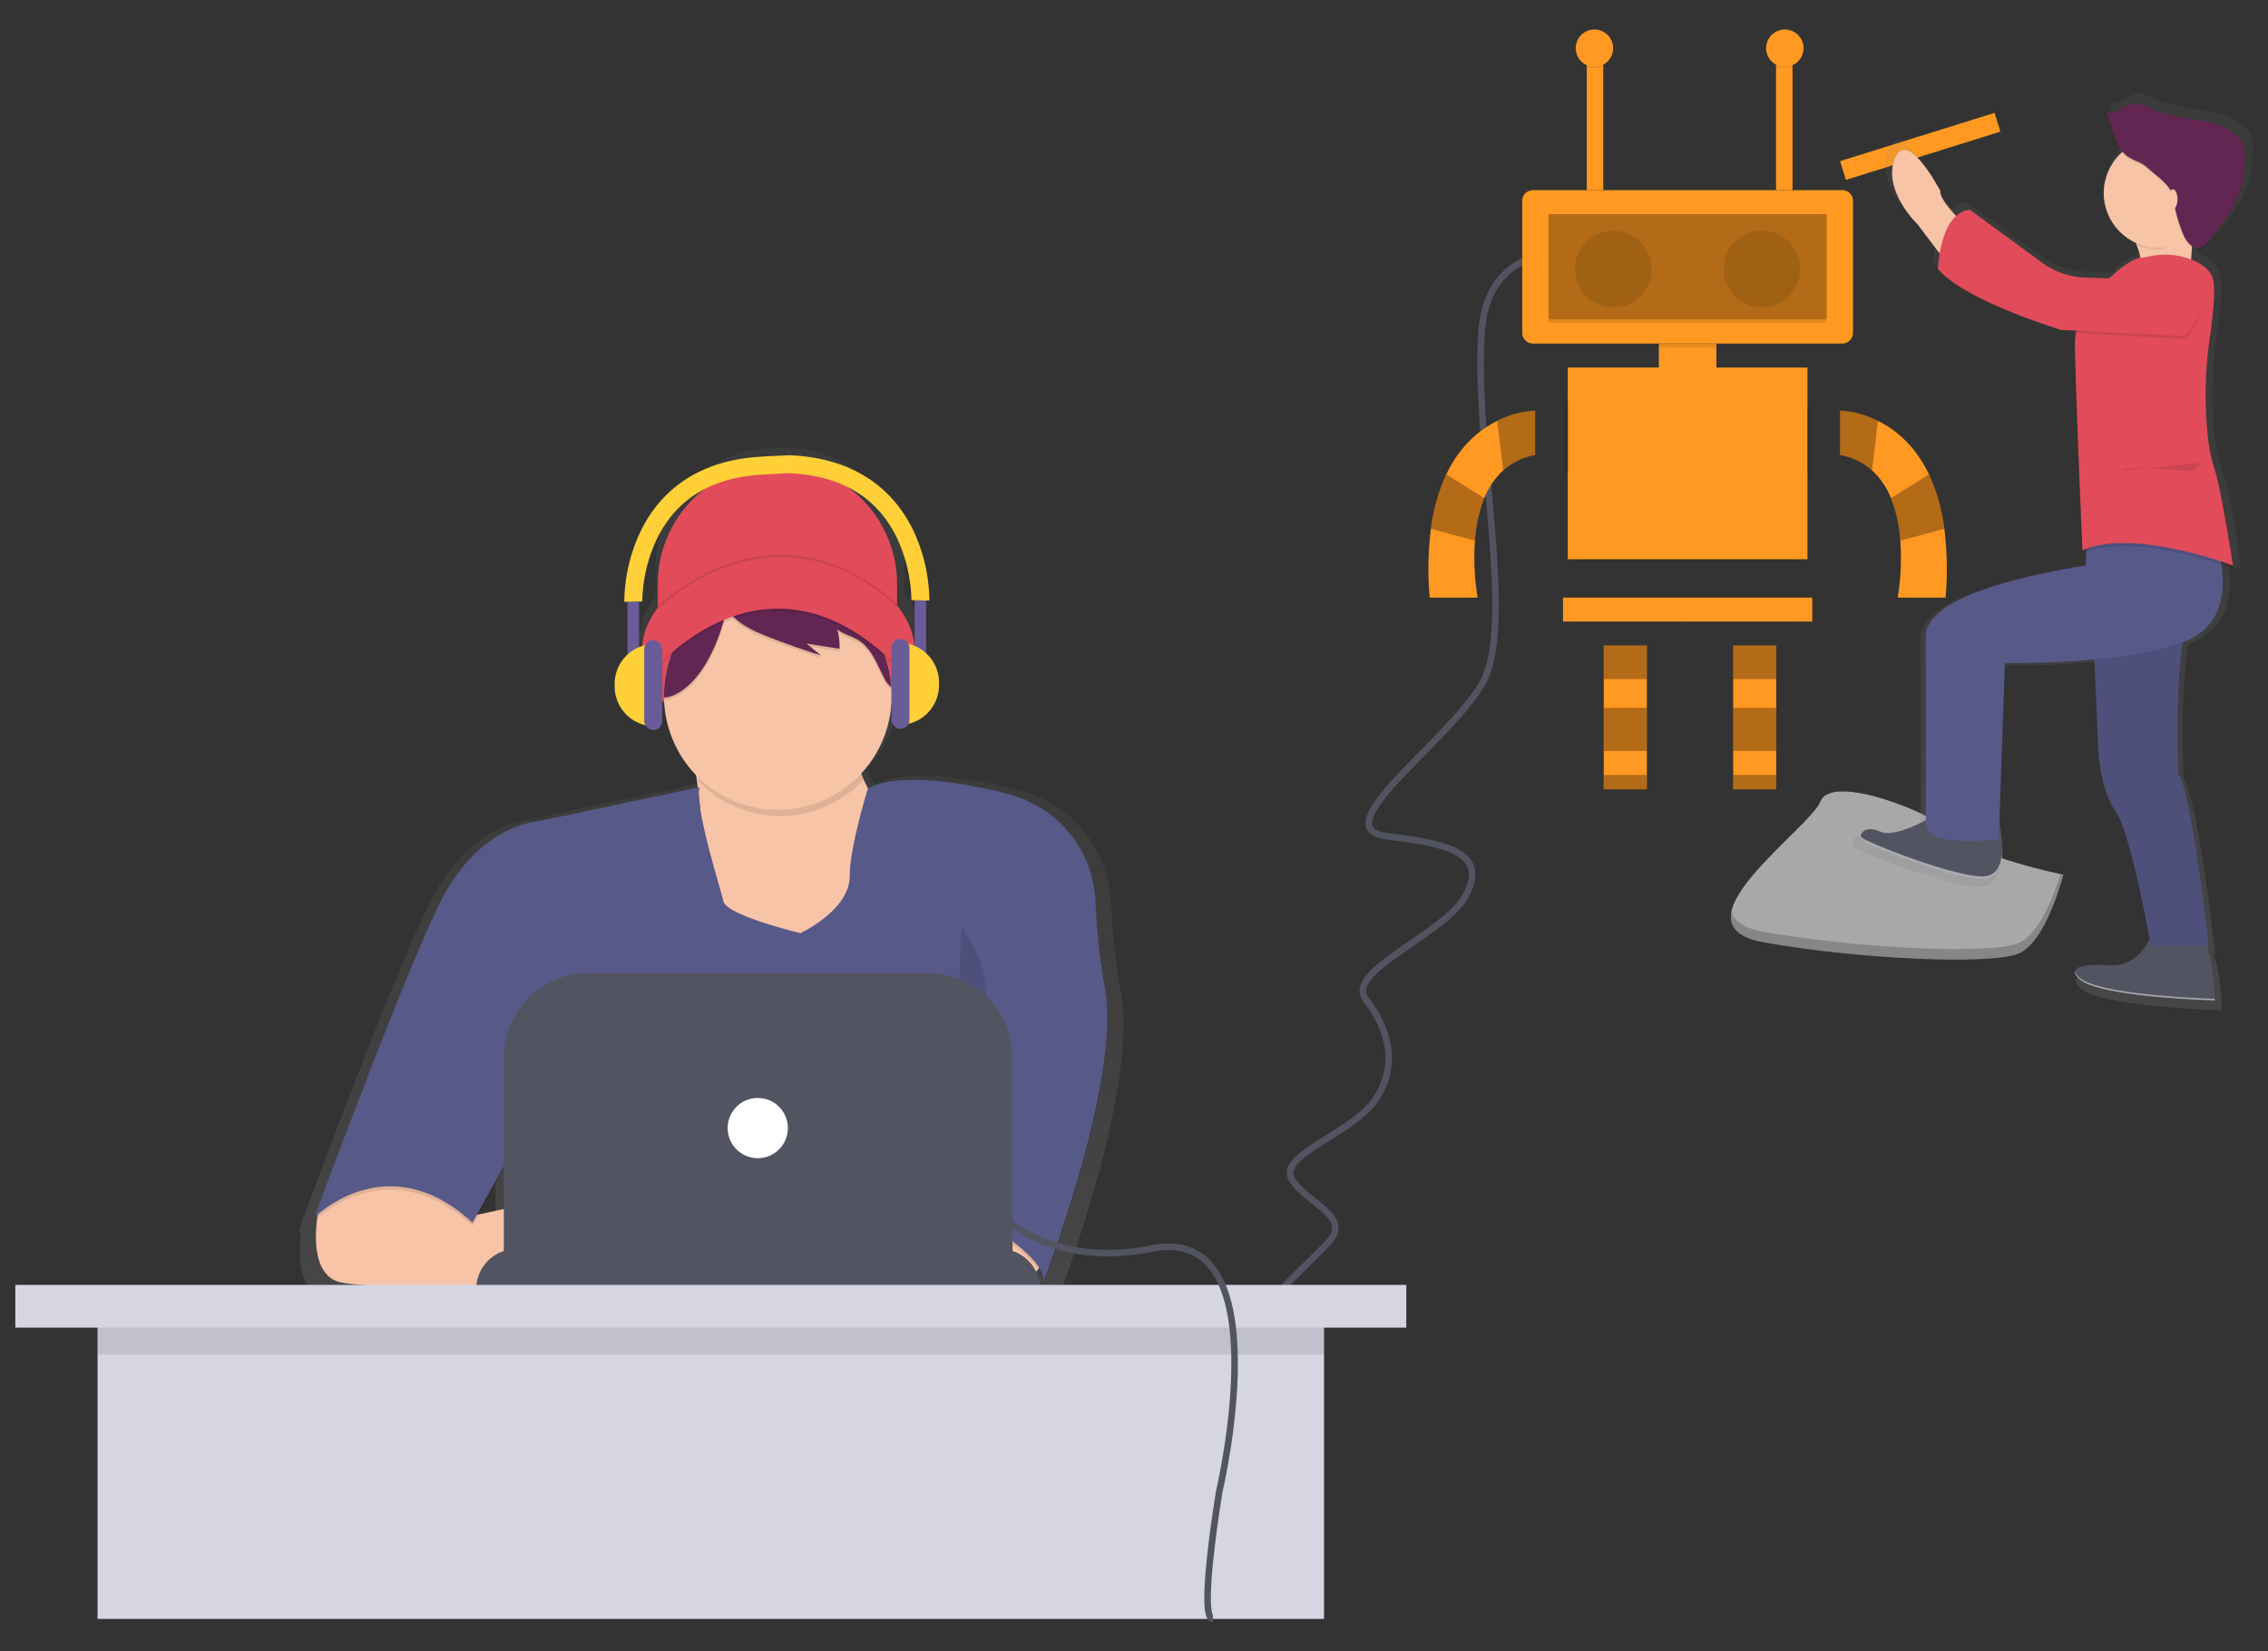<svg xmlns="http://www.w3.org/2000/svg" xmlns:xlink="http://www.w3.org/1999/xlink" width="1037" height="755" viewBox="0 0 1037 755"><rect x="0" y="0" width="1037" height="755" fill="#333333" stroke="none"/><defs><linearGradient id="a" x1="0.5" y1="1" x2="0.5" gradientUnits="objectBoundingBox"><stop offset="0" stop-color="gray" stop-opacity="0.251"/><stop offset="0.535" stop-color="gray" stop-opacity="0.122"/><stop offset="1" stop-color="gray" stop-opacity="0.102"/></linearGradient><linearGradient id="b" x1="0.5" y1="1" x2="0.5" y2="0" xlink:href="#a"/><clipPath id="d"><rect width="1037" height="755"/></clipPath></defs><g id="c" clip-path="url(#d)"><path d="M772.706,212.225s-60.541-17.93-64.541,33.07,16,135,0,162-73.093,66.01-43.047,69.5,45.047,8.5,36.047,26.5-56,35-46,48,15,29,5,45-45,26-39,37,28,17,17,29-42.888,39.3-30.444,39.148" transform="translate(-30.662 -94.366)" fill="none" stroke="#535461" stroke-miterlimit="10" stroke-width="3"/><rect width="74" height="9" transform="translate(841.343 73.67) rotate(-17.351)" fill="#ff9921"/><g transform="translate(-671 -342)"><path d="M974.087,494.311s-38.724-7.745-49.05-18.071-56.795-28.4-61.958-15.49-69.7,56.795-25.816,64.54,103.263,10.326,116.171,5.163S974.087,494.311,974.087,494.311Z" transform="translate(640.338 247.634)" fill="#a8a8a8"/><path d="M837.263,520.494c43.887,7.745,103.263,10.326,116.171,5.163,9.83-3.932,16.661-22.824,19.362-31.616.817.174,1.291.269,1.291.269s-7.745,30.979-20.653,36.142-72.284,2.582-116.171-5.163c-12.668-2.236-16.291-7.486-14.927-14.13C823.419,515.495,827.833,518.83,837.263,520.494Z" transform="translate(640.338 247.634)" opacity="0.2"/><path d="M1060.083,156.7a11.375,11.375,0,0,0-3.2-4.441c-10.39-9.471-27.2-6.6-40.1-12.385-2.972-1.333-6.021-3.181-9.248-2.675-4.506.707-8.7,5.838-12.625,3.561l.281.857c-.094-.046-.188-.092-.281-.146l2.89,8.8c1.109,3.379,2.279,6.857,4.437,9.67a25.319,25.319,0,0,0,6.123,42.112c.136.294.271.59.4.889.122.055.248.1.372.156a29.569,29.569,0,0,1,1.907,6.131c-3.344.462-9.173,4.16-14.908,9.621l-11.467-.392a37.5,37.5,0,0,1-20.6-7l-34.288-24.651a11.476,11.476,0,0,0-6.57,2.9c-4.258-4.436-7.871-9.071-7.564-11.786,0,0-15.946-29.844-21.744-14.922s10.872,30.555,10.872,30.555l10.575,13.7a57.641,57.641,0,0,0-.79,7.262c13.047,14.922,58.709,28.423,58.709,28.423l7.12.345c.015.131.027.241.04.35a24.248,24.248,0,0,0-.637,5.7c0,.276.009.564.014.853,0,.189-.017.38-.014.568.362,23.8,3.624,96.639,3.624,96.639.635-.283,1.29-.542,1.957-.785l-.508,6.47s-30.442,4.263-52.911,12.79-23.194,18.475-23.194,18.475V472.13c-6.42,3.294-16.546,7.622-21.744,5.306-5.643-2.515-8.741-.4-9.3,1.8h0a2.8,2.8,0,0,0-.025,1.326l.007.027a2.377,2.377,0,0,0,.216.563l.022.042a2.258,2.258,0,0,0,.383.5c2.174,2.132,49.287,20.607,60.159,17.765a7.5,7.5,0,0,0,.985-.332c.1-.043.2-.1.3-.148.2-.1.4-.187.592-.3.112-.066.212-.146.32-.218.163-.109.329-.214.481-.335.106-.084.2-.181.3-.271.14-.125.282-.246.413-.381.095-.1.18-.208.27-.312.123-.142.249-.281.363-.432.082-.109.156-.227.233-.34.11-.16.221-.318.322-.486.069-.116.131-.239.2-.359.1-.178.2-.356.285-.542.057-.12.108-.246.162-.369.086-.2.172-.395.25-.6.046-.121.086-.246.129-.369.076-.218.151-.436.218-.661.035-.117.065-.236.1-.355.066-.24.13-.481.187-.727.025-.109.047-.221.071-.331.056-.262.109-.526.156-.794.017-.1.032-.2.048-.3.046-.286.089-.574.125-.865.01-.083.019-.167.029-.251.036-.312.068-.624.094-.94.005-.066.01-.132.015-.2q.039-.505.063-1.013c0-.045,0-.09.006-.136q.023-.543.03-1.085v-.068a59.5,59.5,0,0,0-1.4-12.6h0l2.63-74.784A407.789,407.789,0,0,0,989.1,396.99l1.56,35.679s0,23.449,7.973,34.108c6.823,9.122,14.707,49.465,16.839,60.911-2.93,5.585-8.533,12.492-18.289,12.279,0,0-18.358-1.587-17.322,3.462l0,.009a2.607,2.607,0,0,0,.115.387l.012.033a3.563,3.563,0,0,0,.2.423l.017.028c.073.13.159.265.254.4l.059.085c.107.149.224.3.357.458l.033.038c.122.143.258.289.4.439l.122.125c.164.165.337.332.529.506,9.422,8.527,64.508,9.948,64.508,9.948v-.192c0-.054,0-.123,0-.2v-.029c-.032-2.467-.36-15.415-3.659-25.161h.764s-7.973-71.769-14.5-80.3c0,0-1.733-37.843,2.179-61.56.24-.087.483-.172.72-.261,18.272-6.824,19.569-23.631,17.687-35.98,3.457,1.111,5.507,1.872,5.507,1.872s-.063-.537-.181-1.487l.181.066s-.349-2.256-.922-5.779c-1.307-9.683-3.84-26.6-6.536-34.593-.435-1.756-.853-3.257-1.24-4.395a75.115,75.115,0,0,1-3.191-14.761,174.958,174.958,0,0,1-1.12-19.573,187.86,187.86,0,0,1,2-26.112c1.107-7.552,2.1-16.141,2.019-22.139a29.524,29.524,0,0,0-.436-6.238c-.968-4.428-5.239-7.308-9.681-9.14-.286-.118-.579-.215-.868-.325.108-1.679.25-3.58.433-5.586a4.775,4.775,0,0,0,3.694.748c1.909-.418,3.279-2.012,4.5-3.511,6.424-7.89,13.02-16.114,15.488-25.915a55.994,55.994,0,0,0,1.358-13.344q0-.368,0-.737a14.507,14.507,0,0,0-.582-4.982Z" transform="translate(640.338 247.634)" fill="url(#a)"/><path d="M1001.594,195.164s9.733,14.6,7.647,21.551,22.941,2.781,22.941,2.781.7-27.112,5.561-33.369S1001.594,195.164,1001.594,195.164Z" transform="translate(640.338 247.634)" fill="#f7c4a7"/><path d="M937.29,204.549s-20.16-16.684-19.465-22.941c0,0-15.294-29.2-20.855-14.6S907.4,196.9,907.4,196.9l19.465,25.722Z" transform="translate(640.338 247.634)" fill="#f7c4a7"/><path d="M916.782,466.285s-18.77,11.818-26.417,8.342-10.428,2.086-8.342,4.171,47.272,20.16,57.7,17.38,5.124-25.553,5.124-25.553Z" transform="translate(640.338 247.634)" fill="#535461"/><path d="M1016.193,517.033s-4.519,19.117-20.16,18.77c0,0-23.636-2.086-14.6,6.257s61.871,9.733,61.871,9.733,0-28.5-9.733-34.759S1016.193,517.033,1016.193,517.033Z" transform="translate(640.338 247.634)" fill="#535461"/><path d="M987.691,382.168l2.086,48.663s0,22.941,7.647,33.369,16.684,62.566,16.684,62.566h26.417s-7.647-70.213-13.9-78.555c0,0-2.781-61.871,6.952-75.775Z" transform="translate(640.338 247.634)" fill="#575988"/><path d="M987.691,382.168l2.086,48.663s0,22.941,7.647,33.369,16.684,62.566,16.684,62.566h26.417s-7.647-70.213-13.9-78.555c0,0-2.781-61.871,6.952-75.775Z" transform="translate(640.338 247.634)" opacity="0.1"/><path d="M1042.61,338.371s15.989,38.235-13.208,49.358-82.031,9.733-82.031,9.733L944.59,478.1s-32.674,4.171-33.369-6.257V383.558s.7-9.733,22.246-18.075,50.748-12.513,50.748-12.513l1.39-18.075Z" transform="translate(640.338 247.634)" fill="#575988"/><path d="M1016.991,212.415a33.266,33.266,0,0,1,16.334,2.309c4.26,1.792,8.357,4.61,9.285,8.942,1.1,5.131-.12,16.638-1.518,26.372a181.633,181.633,0,0,0-.848,46.085c.717,6.386,1.705,11.955,3.061,14.441,4.171,7.647,8.342,43.8,8.342,43.8s-45.882-17.38-68.823-6.952c0,0-3.128-71.256-3.476-94.545-.269-18.033,22.593-38.583,30.24-39.278C1014.07,213.179,1012.538,212.877,1016.991,212.415Z" transform="translate(640.338 247.634)" opacity="0.1"/><path d="M1016.991,211.025a33.265,33.265,0,0,1,16.334,2.309c4.26,1.792,8.357,4.609,9.285,8.942,1.1,5.131-.12,16.638-1.518,26.372a181.633,181.633,0,0,0-.848,46.085,74.752,74.752,0,0,0,3.061,14.441c3.128,9.385,8.342,43.8,8.342,43.8s-45.882-17.38-68.823-6.952c0,0-3.128-71.256-3.476-94.545-.269-18.033,22.593-38.583,30.24-39.278C1014.07,211.789,1012.538,211.487,1016.991,211.025Z" transform="translate(640.338 247.634)" fill="#e14b5a"/><path d="M1029.4,249.388l-49.358-2.781s-3.141-24.2,3.984-23.95l48.85,1.7S1043.305,236.875,1029.4,249.388Z" transform="translate(640.338 247.634)" opacity="0.1"/><path d="M1029.4,248l-56.31-2.781s-43.8-13.208-56.31-27.807c0,0,.7-25.722,14.6-27.112l32.887,24.117a35.507,35.507,0,0,0,19.76,6.852l48.85,1.7S1043.305,235.485,1029.4,248Z" transform="translate(640.338 247.634)" fill="#e14b5a"/><path d="M1031.835,198.292c.826-6.592,3.816-8.779,5.909-11.47,4.866-6.257-36.149,9.037-36.149,9.037a73.737,73.737,0,0,1,5.544,10.229,24.923,24.923,0,0,0,10.445,2.285C1023.631,208.372,1027.509,201.863,1031.835,198.292Z" transform="translate(640.338 247.634)" opacity="0.1"/><circle cx="25.027" cy="25.027" r="25.027" transform="translate(1632.896 405.258)" fill="#f7c4a7"/><path d="M1001.78,165.109c-2.665-2.911-3.946-6.794-5.155-10.551l-2.771-8.611c3.768,2.227,7.787-2.792,12.109-3.484,3.1-.5,6.019,1.313,8.87,2.617,12.374,5.66,28.495,2.851,38.46,12.116a11.122,11.122,0,0,1,3.074,4.345,14.54,14.54,0,0,1,.558,4.9,55.831,55.831,0,0,1-1.3,13.055c-2.367,9.589-8.693,17.634-14.855,25.353-1.171,1.467-2.484,3.026-4.315,3.435-3.577.8-6.345-3.068-7.729-6.461a68.748,68.748,0,0,1-4.033-13.952,18.283,18.283,0,0,0-1.652-5.9c-2.154-3.819-7.464-7.432-10.693-10.39C1009.17,168.676,1004.745,168.347,1001.78,165.109Z" transform="translate(640.338 247.634)" opacity="0.1"/><path d="M1001.78,164.414c-2.665-2.911-3.946-6.794-5.155-10.551l-2.771-8.611c3.768,2.227,7.787-2.792,12.109-3.484,3.1-.5,6.019,1.313,8.87,2.617,12.374,5.66,28.495,2.851,38.46,12.116a11.122,11.122,0,0,1,3.074,4.345,14.54,14.54,0,0,1,.558,4.9,55.831,55.831,0,0,1-1.3,13.055c-2.367,9.589-8.693,17.634-14.855,25.353-1.171,1.467-2.484,3.026-4.315,3.435-3.577.8-6.345-3.068-7.729-6.461a68.756,68.756,0,0,1-4.033-13.952,18.283,18.283,0,0,0-1.652-5.9c-2.154-3.819-7.464-7.432-10.693-10.39C1009.17,167.981,1004.745,167.652,1001.78,164.414Z" transform="translate(640.338 247.634)" fill="#632652"/><path d="M1036.7,306.045s-1.39,4.171-8.342,3.476-27.112-2.086-27.112,0" transform="translate(640.338 247.634)" opacity="0.1"/><path d="M981.434,541.364a5.889,5.889,0,0,1-2.023-2.9c-.182.9.376,2.076,2.023,3.6,9.037,8.342,61.871,9.733,61.871,9.733s0-.246-.008-.7C1042.964,551.088,990.443,549.68,981.434,541.364Z" transform="translate(640.338 247.634)" fill="#fff" opacity="0.5"/><path d="M939.723,494.787c-10.428,2.781-55.615-15.294-57.7-17.38a2.257,2.257,0,0,1-.578-1.016,2.5,2.5,0,0,0,.578,2.407c2.086,2.086,47.272,20.16,57.7,17.38,5.367-1.431,6.563-8.157,6.464-14.35C946.085,487.6,944.69,493.463,939.723,494.787Z" transform="translate(640.338 247.634)" fill="#fff" opacity="0.5"/><ellipse cx="2.086" cy="4.519" rx="2.086" ry="4.519" transform="translate(1662.441 428.547)" fill="#f7c4a7"/></g><g transform="translate(-671 -342)"><path d="M543.159,548.066a298.4,298.4,0,0,1-4.477-41.049h0a54.99,54.99,0,0,0-38.7-50.218c-3.949-1.215-8.3-2.35-13.106-3.37-42.128-8.948-54.926-1.135-56.38-.108a54.017,54.017,0,0,1-3.189-6.966c-.072-.244-.138-.491-.206-.737a53.933,53.933,0,0,0,14.41-32.494c7.027-7.126,11.132-15.722,11.132-24.978,0-7.96-3.04-15.432-8.359-21.9V353.684a54.705,54.705,0,0,0-54.705-54.705h-4.436a54.705,54.705,0,0,0-54.705,54.705v13.56a33.959,33.959,0,0,0-7.563,20.9c0,9.061,3.938,17.489,10.7,24.525a53.942,53.942,0,0,0,15.014,33.545c.3,2.054.6,4.266.9,6.6l-75.373,15.94s-29.059,1.194-47.768,39.807c-15.839,32.688-47.367,116.725-56.669,141.744h0c-1.686,4.534-2.643,7.133-2.643,7.133s.308-.312.9-.845c-.585,1.581-.9,2.437-.9,2.437s.458-.462,1.327-1.223c-1.32,10.47-1.509,28.441,12.207,30.68,11.5,1.877,41.112,2.648,63.492,2.964v.021h1.552c14.83.2,26.113.2,26.113.2v-.2H512.355v-2.466a16.587,16.587,0,0,0-1.326-6.518q.173-.2.336-.4a13.208,13.208,0,0,1,2.5,5.79,5.8,5.8,0,0,1-.113.611l.142-.368a6.2,6.2,0,0,1-.142,1.961s30.873-79.548,30.543-127.045a80.474,80.474,0,0,0-1.132-14.967ZM350.72,463.554a55.2,55.2,0,0,1-.764-6.86l0-.063C350.224,458.864,350.481,461.18,350.72,463.554ZM257.195,634.417v18.959l-11.884,2.538Z" transform="translate(640.338 247.634)" fill="url(#b)"/><path d="M348.466,241.263h0a54.705,54.705,0,0,1,54.705,54.705V319.3H293.76V295.969a54.705,54.705,0,0,1,54.705-54.705Z" transform="translate(678 313)" fill="#e14b5a"/><ellipse cx="62.356" cy="42.846" rx="62.356" ry="42.846" transform="translate(964.492 597.11)" fill="#e14b5a"/><path d="M346.533,433.829s13.007,68.095,0,86.457,39.786,25.631,39.786,25.631l54.705-19.893,7.651-48.967s-33.282-18.745-26.4-56.618Z" transform="translate(640.338 247.634)" fill="#f7c4a7"/><path d="M507.971,663.362s3.443,14.92-15.3,17.6a106.012,106.012,0,0,1-33.356-.4l-4.135-37.476H498.79Z" transform="translate(640.338 247.634)" fill="#f7c4a7"/><path d="M176.923,644.265s-8.278,33.634,10.467,36.694,87.6,3.06,87.6,3.06V644.234l-31.172,6.658-29.271-28.081Z" transform="translate(640.338 247.634)" fill="#f7c4a7"/><path d="M350.55,455.826l-73.259,15.493s-27.926,1.148-45.907,38.255-57,143.075-57,143.075,33.282-33.665,72.3,2.3L272.7,607.891l-5.738,74.6H468.568v-35.2s42.081,22.571,39.021,35.2c0,0,36.009-92.781,28.265-134.948a286.776,286.776,0,0,1-4.3-39.45h0a52.847,52.847,0,0,0-37.19-48.262c-3.8-1.168-7.981-2.259-12.6-3.239-43.229-9.181-54.323,0-54.323,0s-8.374,27.246-8.225,39.594c.191,15.876-22.571,26.4-22.571,26.4s-33.665-8.034-35.2-14.537S347.872,463.477,350.55,455.826Z" transform="translate(640.338 247.634)" opacity="0.1"/><path d="M350.55,454.3l-73.259,15.493s-27.927,1.148-45.907,38.255-57,143.076-57,143.076,33.282-33.665,72.3,2.3L272.7,606.361l-5.738,74.6H468.568v-35.2s42.081,22.571,39.021,35.2c0,0,36.009-92.781,28.265-134.948a286.776,286.776,0,0,1-4.3-39.45h0a52.847,52.847,0,0,0-37.19-48.262c-3.8-1.168-7.981-2.259-12.6-3.239-43.229-9.181-54.323,0-54.323,0s-8.374,27.246-8.225,39.594c.191,15.876-22.571,26.4-22.571,26.4s-33.665-8.034-35.2-14.537S347.872,461.947,350.55,454.3Z" transform="translate(640.338 247.634)" fill="#575988"/><path d="M425.423,451.045a51.781,51.781,0,0,1-2-27.162l-75.746,13.389s1.093,5.724,2.329,14.3a52.019,52.019,0,0,0,75.413-.528Z" transform="translate(640.338 247.634)" opacity="0.1"/><path d="M438.346,412.023A52.026,52.026,0,1,1,334.3,413.286q-.012-.631-.012-1.262a52.043,52.043,0,0,1,29.174-46.756q2.329-1.136,4.8-2.054a52.4,52.4,0,0,1,26.8-2.487.029.029,0,0,0,.019,0,51.987,51.987,0,0,1,43.148,47.846Q438.346,410.286,438.346,412.023Z" transform="translate(640.338 247.634)" fill="#f7c4a7"/><g transform="translate(678 313)" opacity="0.1"><path d="M368.193,364.434a.771.771,0,0,1,.073-.046,52.009,52.009,0,0,0-33.975,48.81c0,.421,0,.842.015,1.262a11.557,11.557,0,0,0,4.667-1.121c12.686-5.918,20.295-24.032,23.282-36.664C363.327,372.154,364.352,367.058,368.193,364.434Z" transform="translate(-37.662 -65.366)"/><path d="M408.017,365.9a51.6,51.6,0,0,0-12.934-3.99,16.69,16.69,0,0,1,9.288,5.834,23.786,23.786,0,0,1,2.843,5.069,52.167,52.167,0,0,0-43.758.907c3.267,7.158,13.393,11.064,20.153,13.676q11.1,4.287,22.467,7.839-3.345-2.72-6.691-5.432,7.552,1.2,15.107,2.4a26.17,26.17,0,0,0-1.055-8.905c2.876,2.332,6.732,3.114,9.872,5.1,5.888,3.711,8.336,10.872,11.546,17.047a11.01,11.01,0,0,0,3.374,4.315A52.049,52.049,0,0,0,408.017,365.9Z" transform="translate(-37.662 -65.366)"/></g><path d="M368.193,363.259a.771.771,0,0,1,.073-.046,52.009,52.009,0,0,0-33.975,48.81c0,.421,0,.842.015,1.262a11.557,11.557,0,0,0,4.667-1.121c12.686-5.918,20.295-24.032,23.282-36.664C363.327,370.979,364.352,365.883,368.193,363.259Z" transform="translate(640.338 247.634)" fill="#632652"/><path d="M408.017,364.72a51.6,51.6,0,0,0-12.934-3.99,16.69,16.69,0,0,1,9.288,5.834,23.784,23.784,0,0,1,2.843,5.069,52.167,52.167,0,0,0-43.758.907c3.267,7.158,13.393,11.064,20.153,13.676q11.1,4.287,22.467,7.839-3.345-2.72-6.691-5.432,7.552,1.2,15.107,2.4a26.17,26.17,0,0,0-1.055-8.905c2.876,2.332,6.732,3.114,9.872,5.1,5.888,3.711,8.336,10.872,11.546,17.047a11.01,11.01,0,0,0,3.374,4.315A52.049,52.049,0,0,0,408.017,364.72Z" transform="translate(640.338 247.634)" fill="#632652"/><path d="M328.362,403.443s53.558-66.565,115.532,0l-5.356-14.92s-29.074-42.464-49.732-33.282-40.933,15.685-40.933,15.685Z" transform="translate(640.338 247.634)" opacity="0.1"/><path d="M328.362,402.268s53.558-66.565,115.532,0l-5.356-14.92s-29.074-42.464-49.732-33.282-40.933,15.685-40.933,15.685Z" transform="translate(640.338 247.634)" fill="#e14b5a"/><path d="M284.368,545.726s-11.477,30.6,4.591,58.148S274.8,642.9,274.8,642.9" transform="translate(640.338 247.634)" opacity="0.1"/><path d="M470.289,518.182s19.893,25.249,6.886,47.819S464.934,642.9,464.934,642.9" transform="translate(640.338 247.634)" opacity="0.1"/><path d="M229.109,600.1H450.225a18.363,18.363,0,0,1,18.363,18.363H210.746A18.363,18.363,0,0,1,229.109,600.1Z" transform="translate(678 313)" fill="#535461"/><path d="M262.37,473.857H416.964a39,39,0,0,1,39,39v91.451H223.37V512.857a39,39,0,0,1,39-39Z" transform="translate(678 313)" fill="#535461"/><circle cx="13.772" cy="13.772" r="13.772" transform="translate(1003.704 844.049)" fill="#fff"/><path d="M331.422,372.233s52.639-52.611,109.411-.959" transform="translate(640.338 247.634)" fill="none" stroke="#000" stroke-miterlimit="10" stroke-width="1" opacity="0.1"/><rect width="5.287" height="29.959" transform="translate(1089.186 616.516)" fill="#6a5c99"/><path d="M404.137,322.9h0a18.21,18.21,0,0,1,18.21,18.21v1.175a18.21,18.21,0,0,1-18.21,18.21h0Z" transform="translate(678 313)" fill="#ffd037"/><rect width="8.224" height="41.12" rx="4.112" transform="translate(1078.613 634.138)" fill="#6a5c99"/><rect width="5.287" height="29.959" transform="translate(963.206 647.062) rotate(180)" fill="#6a5c99"/><path d="M311.706,388.854h0a18.21,18.21,0,0,1,18.21,18.21v1.175a18.21,18.21,0,0,1-18.21,18.21h0Z" transform="translate(1281.961 1062.937) rotate(180)" fill="#ffd037"/><rect width="8.224" height="41.12" rx="4.112" transform="translate(973.779 675.845) rotate(180)" fill="#6a5c99"/><path d="M448.221,336.86c-7.158-14.884-22.749-32.88-56.357-34.316l0-.041-.4.019h-.026v0l-11.906.567v.058c-33.386,1.537-48.9,19.462-56.039,34.3a77.157,77.157,0,0,0-7.381,32.122l4.111-.1,4.111-.094a69.963,69.963,0,0,1,6.695-28.62c9.064-18.615,25.739-28.516,49.563-29.429v-.007l10.53-.583v0c23.824.913,40.5,10.815,49.563,29.429a69.963,69.963,0,0,1,6.695,28.62l4.111.094,4.111.1a77.156,77.156,0,0,0-7.381-32.123Z" transform="translate(640.338 247.634)" fill="#ffd037"/><rect width="560.778" height="150.562" transform="translate(715.615 931.704)" fill="#d6d6e3"/><rect width="560.778" height="19.544" transform="translate(715.615 941.838)" opacity="0.1"/><rect width="636.004" height="19.544" transform="translate(678 929.533)" fill="#d6d6e3"/><path d="M473.166,633.295s24,44,84,32,31,111,31,111-9.817,58.676-2.909,58.338" transform="translate(640.338 247.634)" fill="none" stroke="#535461" stroke-miterlimit="10" stroke-width="3"/></g><g transform="translate(653.135 13.483)"><path d="M4.913,0H146.33a4.913,4.913,0,0,1,4.913,4.913V65.229a4.913,4.913,0,0,1-4.913,4.913H4.913A4.913,4.913,0,0,1,0,65.229V4.913A4.913,4.913,0,0,1,4.913,0Z" transform="translate(42.878 73.466)" fill="#ff9921"/><rect width="127.132" height="1.315" transform="translate(54.934 132.842)" opacity="0.1"/><rect width="127.132" height="48.222" transform="translate(54.934 84.426)" opacity="0.3"/><circle cx="17.535" cy="17.535" r="17.535" transform="translate(66.99 92.008)" opacity="0.1"/><circle cx="17.535" cy="17.535" r="17.535" transform="translate(134.939 92.008)" opacity="0.1"/><rect width="26.302" height="15.347" transform="translate(105.348 143.606)" fill="#ff9921"/><rect width="109.597" height="87.677" transform="translate(63.702 154.567)" fill="#ff9921"/><rect width="113.98" height="10.96" transform="translate(61.51 259.78)" fill="#ff9921"/><path d="M435.067,599.518v50.414h19.727V584.175H435.067Z" transform="translate(-354.926 -302.476)" fill="#ff9921"/><path d="M525.853,584.175v65.757H545.58V584.175Z" transform="translate(-386.53 -302.476)" fill="#ff9921"/><path d="M446.637,493.155v20.274a29.654,29.654,0,0,0-14.572,7.025,34.474,34.474,0,0,0-8.675,12.721,64.62,64.62,0,0,0-4.272,19.418,111.025,111.025,0,0,0,1.213,26.05H398.411a149.629,149.629,0,0,1,.574-31.439,83.436,83.436,0,0,1,7.035-24.918c6.35-13.319,15.383-20.545,23.318-24.47A43.065,43.065,0,0,1,446.637,493.155Z" transform="translate(-397.863 -318.859)" fill="#ff9921"/><rect width="19.727" height="15.344" transform="translate(80.141 281.699)" opacity="0.3"/><rect width="19.727" height="19.727" transform="translate(80.141 310.194)" opacity="0.3"/><rect width="19.727" height="6.576" transform="translate(80.141 340.881)" opacity="0.3"/><rect width="19.727" height="15.344" transform="translate(139.323 281.699)" opacity="0.3"/><rect width="19.727" height="19.727" transform="translate(139.323 310.194)" opacity="0.3"/><rect width="19.727" height="6.576" transform="translate(139.323 340.881)" opacity="0.3"/><path d="M463.445,493.155v20.274a29.654,29.654,0,0,0-14.572,7.025l-2.727-22.639A43.065,43.065,0,0,1,463.445,493.155Z" transform="translate(-414.671 -318.859)" opacity="0.3"/><path d="M423.988,548.729a64.62,64.62,0,0,0-4.272,19.418l-20.133-5.389a83.437,83.437,0,0,1,7.035-24.918Z" transform="translate(-398.462 -334.415)" opacity="0.3"/><path d="M686.605,493.155v20.274a29.653,29.653,0,0,1,14.572,7.025,34.474,34.474,0,0,1,8.675,12.721,64.621,64.621,0,0,1,4.272,19.418,111.029,111.029,0,0,1-1.213,26.05h21.919a149.637,149.637,0,0,0-.574-31.439,83.44,83.44,0,0,0-7.035-24.918c-6.35-13.319-15.383-20.545-23.318-24.47A43.065,43.065,0,0,0,686.605,493.155Z" transform="translate(-498.379 -318.859)" fill="#ff9921"/><path d="M686.605,493.155v20.274a29.653,29.653,0,0,1,14.572,7.025l2.727-22.639A43.066,43.066,0,0,0,686.605,493.155Z" transform="translate(-498.379 -318.859)" opacity="0.3"/><path d="M722.267,548.729a64.621,64.621,0,0,1,4.272,19.418l20.133-5.389a83.438,83.438,0,0,0-7.035-24.918Z" transform="translate(-510.793 -334.415)" opacity="0.3"/><rect width="26.302" height="1.817" transform="translate(105.348 143.606)" opacity="0.1"/><path d="M665.6,486.856v36.708a7.648,7.648,0,0,1-2.038-5.2V492.054a7.636,7.636,0,0,1,2.038-5.2Z" transform="translate(-490.359 -316.667)" opacity="0.1"/><path d="M495.089,488.086v27.479a7.64,7.64,0,0,1-2.043,4.649V483.436a7.64,7.64,0,0,1,2.043,4.649Z" transform="translate(-430.998 -315.476)" opacity="0.1"/><rect width="98.635" height="1.298" transform="translate(69.183 242.246)" opacity="0.1"/><rect width="48.221" height="1.006" transform="translate(66.989 270.742)" opacity="0.1"/><rect width="48.221" height="1.006" transform="translate(119.598 270.742)" opacity="0.1"/><rect width="7.548" height="64.912" transform="translate(72.368 8.554)" fill="#ff9921"/><rect width="7.548" height="64.912" transform="translate(158.917 8.554)" fill="#ff9921"/><circle cx="8.554" cy="8.554" r="8.554" transform="translate(67.337 0.503)" opacity="0.1"/><circle cx="8.554" cy="8.554" r="8.554" transform="translate(67.337)" fill="#ff9921"/><circle cx="8.554" cy="8.554" r="8.554" transform="translate(154.389 0.503)" opacity="0.1"/><circle cx="8.554" cy="8.554" r="8.554" transform="translate(154.389)" fill="#ff9921"/></g></g></svg>